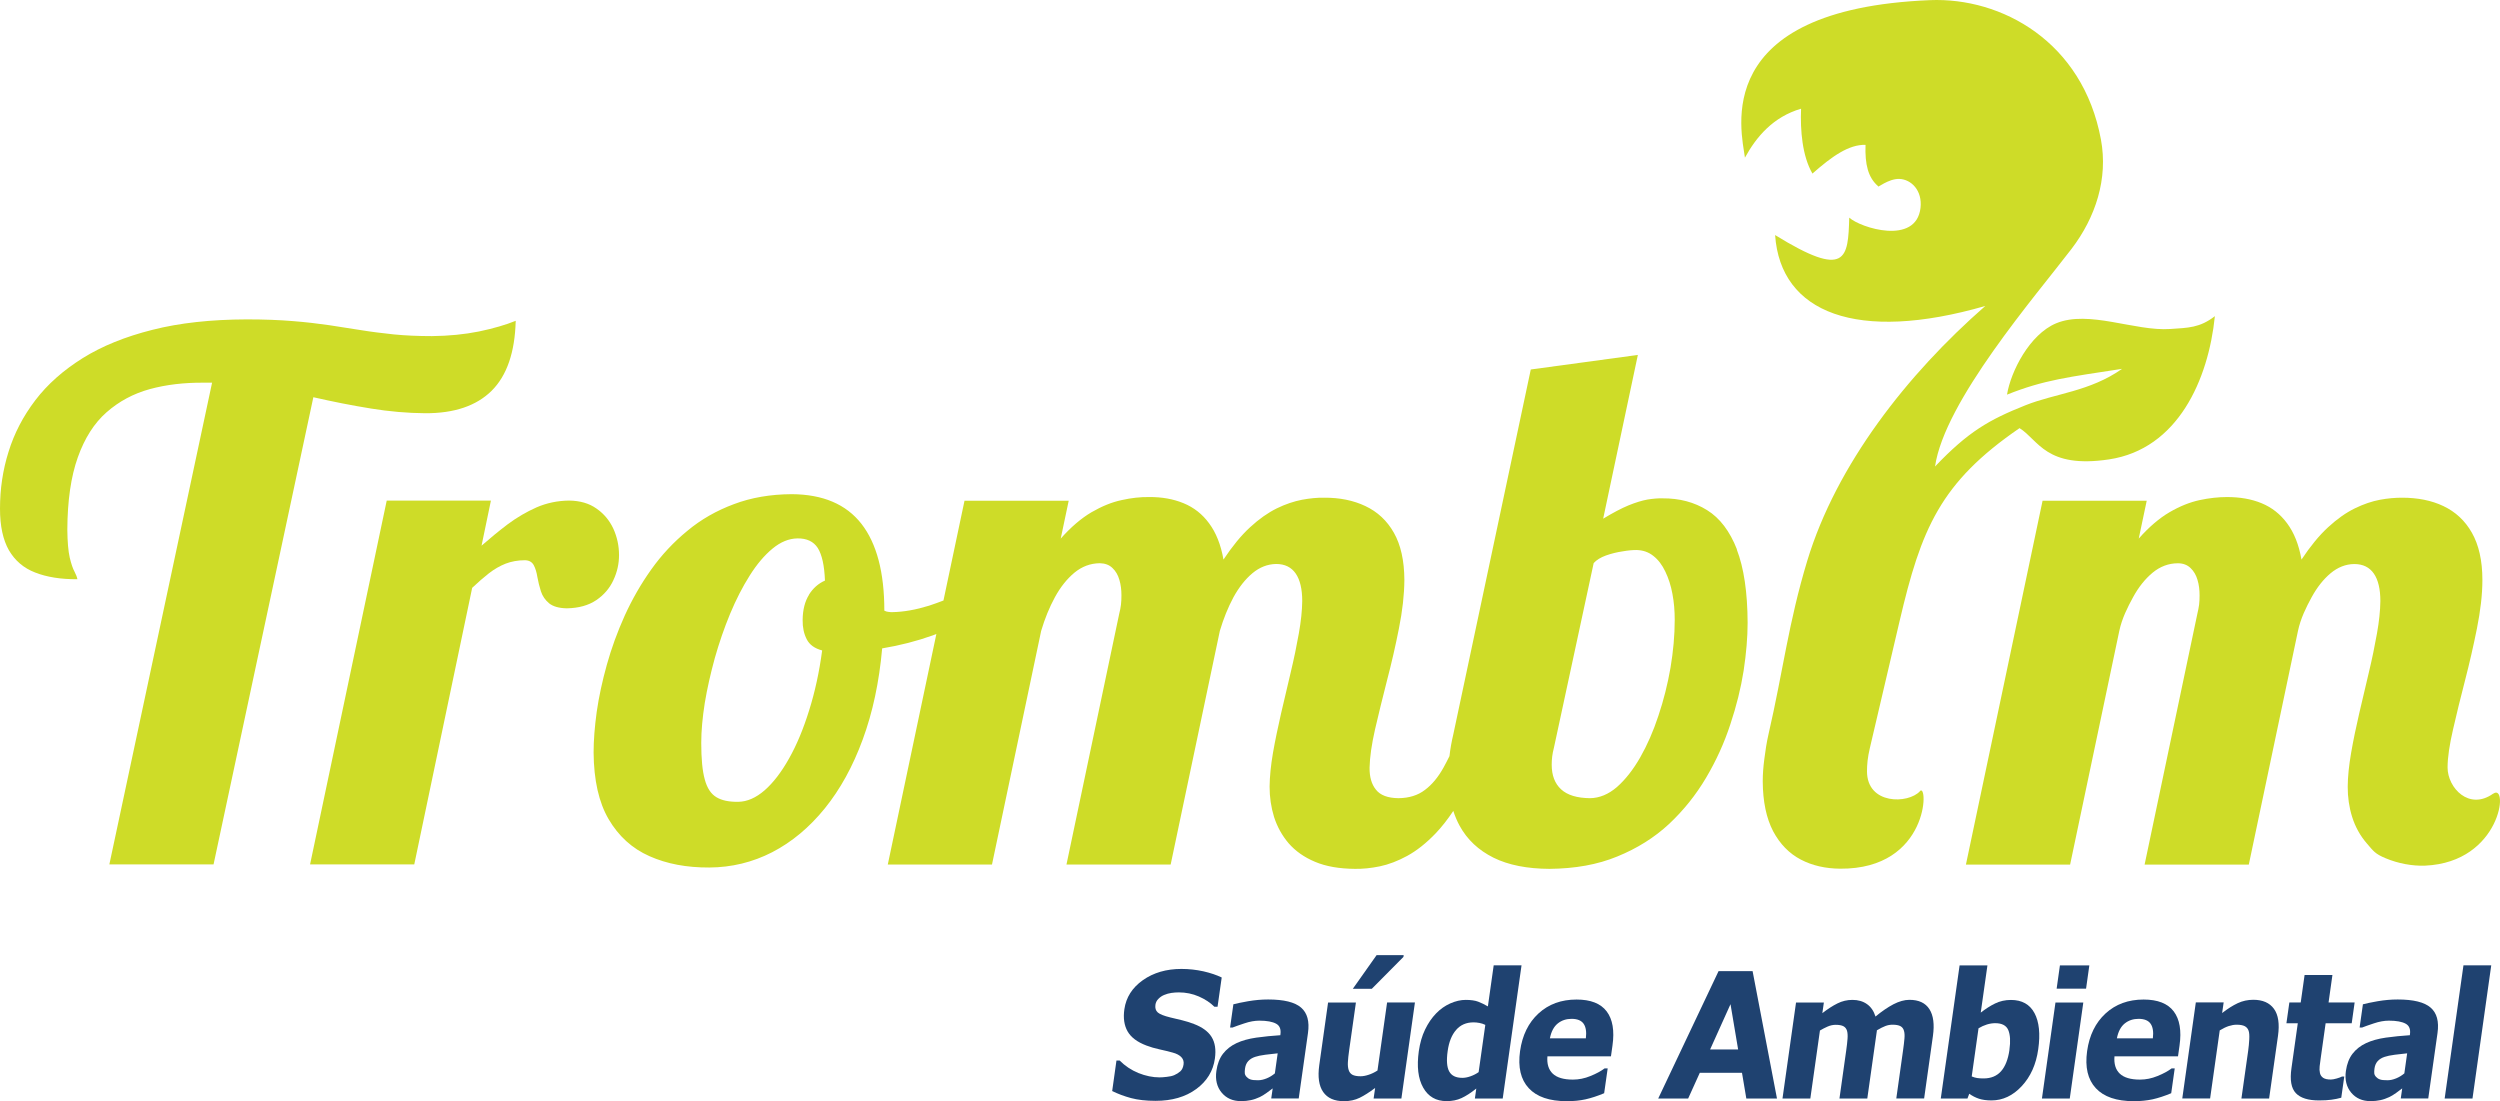 <svg width="252" height="111" viewBox="0 0 252 111" fill="none" xmlns="http://www.w3.org/2000/svg">
<path d="M37.352 41.175C39.248 41.483 41.085 41.642 42.869 41.654C45.787 41.666 48.02 40.909 49.556 39.39C51.098 37.859 51.901 35.511 51.984 32.337C50.974 32.75 49.745 33.105 48.28 33.413C46.809 33.708 45.232 33.862 43.531 33.88C42.119 33.88 40.831 33.82 39.691 33.708C38.551 33.584 37.452 33.454 36.412 33.282C35.379 33.123 34.297 32.951 33.193 32.78C32.088 32.62 30.86 32.472 29.513 32.366C28.166 32.254 26.618 32.194 24.869 32.194C21.272 32.206 18.1 32.549 15.365 33.247C12.63 33.933 10.284 34.885 8.341 36.097C6.386 37.321 4.791 38.728 3.562 40.342C2.333 41.956 1.435 43.682 0.862 45.539C0.278 47.395 0 49.305 0 51.274C0 53.024 0.301 54.413 0.898 55.465C1.506 56.506 2.381 57.263 3.55 57.712C4.702 58.167 6.126 58.398 7.803 58.386C7.768 58.179 7.668 57.931 7.514 57.629C7.343 57.322 7.183 56.849 7.03 56.21C6.882 55.56 6.799 54.62 6.787 53.396C6.799 50.464 7.154 48.028 7.845 46.094C8.536 44.161 9.499 42.648 10.739 41.56C11.992 40.46 13.439 39.68 15.093 39.224C16.759 38.769 18.555 38.562 20.504 38.574H21.378L11.023 87.132H21.526L31.586 40.04C33.553 40.489 35.485 40.874 37.369 41.175H37.352Z" fill="#CEDC28"/>
<path d="M61.825 58.487C62.215 57.665 62.398 56.825 62.398 55.956C62.398 55.016 62.203 54.123 61.825 53.29C61.435 52.456 60.88 51.788 60.124 51.262C59.386 50.736 58.458 50.47 57.365 50.458C56.202 50.47 55.103 50.7 54.081 51.144C53.059 51.599 52.102 52.16 51.186 52.84C50.265 53.538 49.391 54.259 48.54 55.004L49.485 50.458H38.982L31.255 87.132H41.758L47.595 59.255C48.191 58.694 48.764 58.191 49.296 57.777C49.834 57.363 50.389 57.044 50.974 56.813C51.547 56.595 52.202 56.471 52.917 56.471C53.343 56.482 53.632 56.654 53.803 56.973C53.974 57.292 54.093 57.694 54.169 58.173C54.252 58.652 54.376 59.125 54.524 59.604C54.683 60.095 54.961 60.485 55.351 60.816C55.753 61.135 56.349 61.307 57.147 61.319C58.34 61.295 59.321 61.023 60.1 60.497C60.88 59.971 61.447 59.297 61.825 58.493V58.487Z" fill="#CEDC28"/>
<path d="M251.324 79.99C248.878 81.746 246.722 79.404 246.716 77.377C246.716 76.324 246.917 75.041 247.266 73.528C247.614 71.996 248.016 70.359 248.471 68.603C248.926 66.841 249.327 65.091 249.676 63.347C250.025 61.585 250.225 59.959 250.225 58.457C250.225 56.5 249.859 54.922 249.168 53.704C248.477 52.48 247.514 51.593 246.297 51.014C245.092 50.44 243.698 50.168 242.126 50.168C241.447 50.168 240.703 50.227 239.905 50.375C239.09 50.529 238.251 50.812 237.365 51.244C236.473 51.682 235.581 52.308 234.677 53.142C233.768 53.975 232.882 55.063 231.99 56.406C231.724 54.892 231.234 53.68 230.542 52.752C229.857 51.824 229.001 51.15 227.967 50.724C226.933 50.298 225.781 50.103 224.482 50.103C223.631 50.103 222.709 50.198 221.723 50.41C220.742 50.623 219.726 51.025 218.686 51.634C217.653 52.237 216.619 53.124 215.585 54.289L216.389 50.475H205.891L198.165 87.15H208.668L213.624 63.601C213.89 62.342 214.451 61.23 215.012 60.201C215.573 59.172 216.229 58.357 216.979 57.73C217.735 57.109 218.586 56.778 219.531 56.778C220.069 56.778 220.488 56.95 220.807 57.257C221.132 57.564 221.368 57.966 221.51 58.457C221.658 58.948 221.717 59.462 221.717 60.012C221.717 60.343 221.705 60.662 221.67 60.952C221.634 61.26 221.563 61.549 221.498 61.845L216.176 87.15H226.679L231.635 63.601C231.901 62.342 232.456 61.224 233.006 60.213C233.561 59.196 234.199 58.392 234.926 57.783C235.64 57.186 236.444 56.861 237.318 56.855C238.192 56.855 238.848 57.186 239.285 57.819C239.722 58.451 239.941 59.385 239.941 60.592C239.929 61.543 239.817 62.631 239.598 63.855C239.38 65.091 239.114 66.386 238.783 67.769C238.458 69.141 238.133 70.518 237.808 71.914C237.489 73.291 237.212 74.627 236.993 75.887C236.774 77.158 236.656 78.293 236.65 79.298C236.645 80.35 236.792 81.379 237.099 82.355C237.412 83.348 237.897 84.229 238.57 85.009C239.25 85.796 239.391 86.062 240.484 86.517C241.725 87.037 243.16 87.309 244.46 87.256C252.139 86.913 252.901 78.872 251.324 80.002V79.99Z" fill="#CEDC28"/>
<path d="M193.534 79.753C192.352 81.048 188.193 81.131 188.193 77.743C188.193 77.412 188.211 77.057 188.252 76.679C188.294 76.3 188.371 75.869 188.483 75.396L191.484 62.584C193.658 53.301 195.572 48.637 203.57 43.156C205.478 44.339 206.205 47.265 212.59 46.307C219.52 45.267 222.609 38.284 223.259 31.869C221.735 33.052 220.571 33.04 218.746 33.164C215.19 33.401 210.546 31.219 207.256 32.591C204.58 33.708 202.69 37.439 202.306 39.78C206.045 38.284 208.52 38.012 213.908 37.179C210.647 39.473 207.185 39.65 204.184 40.844C200.48 42.316 198.389 43.523 195.052 47.023C195.997 40.442 205.189 29.83 208.81 25.088C211.238 21.907 212.508 18.011 211.775 14.067C209.95 4.188 201.75 -0.282 194.538 0.014C172.279 0.936 175.534 13.21 175.889 15.894C177.04 13.784 178.736 11.779 181.548 10.957C181.459 13.139 181.666 15.723 182.694 17.497C184.679 15.746 186.362 14.558 188.046 14.6C187.975 16.562 188.3 17.904 189.322 18.774C189.168 19.016 190.338 18.005 191.442 18.035C192.647 18.07 193.793 19.199 193.587 20.961C193.138 24.757 187.52 22.959 186.404 21.937C186.285 26.052 186.144 28.145 178.931 23.693C179.474 31.55 187.177 34.577 200.12 30.841C192.24 37.728 185.11 46.839 182.174 56.518C180.278 62.785 179.74 67.609 178.269 73.995C178.068 74.87 177.944 75.721 177.844 76.513C177.738 77.323 177.684 78.068 177.684 78.76C177.696 80.812 178.051 82.479 178.73 83.785C179.421 85.08 180.349 86.032 181.524 86.647C182.688 87.256 184.017 87.552 185.488 87.564C194.496 87.629 194.384 78.801 193.522 79.747L193.534 79.753Z" fill="#CEDC28"/>
<path d="M175.085 55.383C174.37 53.55 173.36 52.214 172.072 51.421C170.785 50.617 169.29 50.221 167.577 50.233C167.104 50.221 166.59 50.269 166.047 50.357C165.498 50.458 164.866 50.653 164.151 50.943C163.436 51.238 162.585 51.688 161.599 52.285L165.096 35.777L154.303 37.244L146.5 73.995C146.317 74.763 146.187 75.496 146.11 76.194C146.11 76.2 146.11 76.206 146.11 76.212C145.909 76.614 145.708 77.01 145.507 77.371C144.97 78.334 144.356 79.085 143.635 79.623C142.92 80.173 142.028 80.445 140.971 80.457C139.89 80.445 139.134 80.161 138.696 79.6C138.248 79.05 138.041 78.305 138.053 77.376C138.076 76.324 138.259 75.041 138.602 73.528C138.956 71.996 139.358 70.359 139.807 68.603C140.268 66.841 140.669 65.097 141.012 63.347C141.366 61.585 141.55 59.959 141.561 58.457C141.55 56.5 141.195 54.922 140.504 53.703C139.813 52.48 138.85 51.587 137.633 51.014C136.428 50.44 135.034 50.156 133.463 50.168C132.783 50.156 132.039 50.227 131.242 50.375C130.426 50.535 129.587 50.812 128.701 51.244C127.815 51.682 126.917 52.308 126.014 53.142C125.104 53.975 124.218 55.063 123.326 56.406C123.06 54.892 122.57 53.68 121.878 52.752C121.199 51.823 120.337 51.149 119.303 50.724C118.269 50.298 117.117 50.091 115.818 50.103C114.967 50.091 114.045 50.186 113.059 50.41C112.072 50.617 111.068 51.031 110.023 51.634C108.989 52.243 107.955 53.124 106.921 54.289L107.725 50.475H97.222L95.101 60.532C94.617 60.716 94.138 60.893 93.648 61.053C92.313 61.466 91.084 61.685 89.944 61.703C89.838 61.703 89.713 61.703 89.566 61.679C89.43 61.667 89.288 61.632 89.141 61.555C89.141 57.694 88.373 54.78 86.831 52.799C85.277 50.818 82.944 49.831 79.807 49.813C77.669 49.825 75.725 50.156 73.977 50.818C72.228 51.469 70.657 52.361 69.286 53.508C67.898 54.644 66.687 55.938 65.641 57.411C64.596 58.877 63.71 60.432 62.965 62.069C62.227 63.707 61.63 65.357 61.17 67.006C60.709 68.656 60.366 70.246 60.148 71.76C59.941 73.273 59.835 74.633 59.835 75.857C59.858 78.63 60.354 80.871 61.353 82.579C62.351 84.276 63.71 85.524 65.458 86.298C67.207 87.079 69.215 87.457 71.496 87.445C73.746 87.433 75.861 86.919 77.84 85.902C79.807 84.885 81.585 83.407 83.139 81.486C84.692 79.564 85.968 77.258 86.967 74.527C87.965 71.813 88.621 68.756 88.922 65.357C90.706 65.061 92.407 64.624 94.014 64.05C94.144 64.009 94.262 63.956 94.386 63.908L89.489 87.144H99.992L104.948 63.595C105.315 62.359 105.775 61.224 106.337 60.195C106.898 59.167 107.553 58.351 108.304 57.724C109.06 57.103 109.91 56.784 110.856 56.772C111.393 56.784 111.818 56.944 112.131 57.251C112.462 57.558 112.693 57.96 112.834 58.451C112.982 58.942 113.041 59.456 113.041 60.006C113.041 60.337 113.029 60.656 112.994 60.946C112.959 61.254 112.899 61.543 112.823 61.839L107.5 87.144H118.003L122.96 63.595C123.326 62.359 123.787 61.224 124.33 60.207C124.891 59.19 125.523 58.386 126.25 57.777C126.965 57.18 127.768 56.861 128.642 56.849C129.517 56.849 130.172 57.18 130.609 57.813C131.047 58.451 131.265 59.379 131.265 60.586C131.253 61.537 131.141 62.625 130.923 63.849C130.704 65.085 130.438 66.38 130.107 67.763C129.776 69.135 129.463 70.512 129.133 71.908C128.819 73.291 128.536 74.621 128.317 75.881C128.099 77.152 127.987 78.287 127.975 79.292C127.975 80.344 128.122 81.367 128.424 82.349C128.743 83.336 129.227 84.217 129.895 85.003C130.574 85.784 131.46 86.411 132.559 86.872C133.663 87.339 135.004 87.569 136.582 87.581C137.361 87.593 138.2 87.51 139.086 87.327C139.972 87.144 140.9 86.789 141.845 86.275C142.808 85.748 143.765 84.992 144.728 83.987C145.324 83.36 145.915 82.609 146.494 81.74C146.665 82.266 146.872 82.763 147.126 83.23C147.894 84.637 149.034 85.701 150.552 86.458C152.059 87.203 153.943 87.569 156.182 87.581C158.757 87.558 161.032 87.156 163.022 86.334C165.013 85.524 166.756 84.436 168.239 83.058C169.71 81.675 170.95 80.126 171.972 78.399C172.994 76.673 173.809 74.876 174.412 73.031C175.032 71.174 175.481 69.365 175.759 67.603C176.024 65.842 176.16 64.228 176.16 62.785C176.148 59.693 175.782 57.233 175.067 55.389L175.085 55.383ZM81.55 59.953C81.136 60.615 80.918 61.455 80.906 62.483C80.894 63.228 81.03 63.879 81.319 64.44C81.597 64.99 82.123 65.369 82.873 65.564C82.584 67.739 82.146 69.744 81.561 71.606C80.988 73.451 80.321 75.065 79.541 76.448C78.773 77.82 77.952 78.896 77.072 79.665C76.198 80.421 75.312 80.812 74.408 80.823C73.486 80.835 72.754 80.687 72.21 80.356C71.661 80.025 71.277 79.44 71.041 78.571C70.799 77.702 70.686 76.478 70.686 74.882C70.686 73.669 70.81 72.327 71.041 70.861C71.283 69.395 71.626 67.893 72.051 66.338C72.488 64.795 72.996 63.317 73.593 61.874C74.189 60.444 74.845 59.161 75.572 58.014C76.286 56.879 77.054 55.974 77.869 55.3C78.685 54.626 79.523 54.283 80.386 54.271C81.319 54.259 82.004 54.579 82.43 55.235C82.855 55.909 83.097 56.997 83.156 58.522C82.489 58.818 81.951 59.291 81.538 59.953H81.55ZM168.386 67.314C168.097 68.975 167.695 70.577 167.169 72.144C166.661 73.699 166.041 75.1 165.332 76.348C164.617 77.595 163.838 78.583 162.987 79.334C162.136 80.067 161.227 80.445 160.276 80.457C158.964 80.445 157.99 80.149 157.357 79.564C156.725 78.979 156.412 78.157 156.412 77.081C156.412 76.827 156.424 76.555 156.46 76.259C156.495 75.975 156.554 75.686 156.631 75.39L160.642 56.76C160.931 56.441 161.345 56.187 161.882 55.992C162.432 55.797 162.987 55.661 163.56 55.578C164.121 55.477 164.582 55.442 164.948 55.442C165.604 55.454 166.177 55.649 166.661 56.039C167.146 56.417 167.547 56.944 167.866 57.617C168.185 58.28 168.428 59.025 168.581 59.864C168.741 60.698 168.812 61.579 168.812 62.483C168.812 64.038 168.664 65.652 168.386 67.314Z" fill="#CEDC28"/>
<path fill-rule="evenodd" clip-rule="evenodd" d="M122.463 106.696C122.286 107.961 121.66 108.984 120.579 109.776C119.504 110.568 118.133 110.965 116.479 110.965C115.522 110.965 114.695 110.87 114.01 110.687C113.325 110.503 112.687 110.261 112.108 109.977L112.539 106.903H112.864C113.402 107.447 114.034 107.866 114.754 108.162C115.475 108.452 116.19 108.6 116.893 108.6C117.076 108.6 117.312 108.582 117.619 108.546C117.921 108.517 118.169 108.458 118.364 108.375C118.606 108.269 118.813 108.138 118.984 107.985C119.149 107.831 119.262 107.594 119.303 107.293C119.344 107.009 119.273 106.767 119.084 106.566C118.895 106.365 118.606 106.205 118.204 106.099C117.785 105.986 117.342 105.874 116.869 105.773C116.402 105.673 115.959 105.543 115.558 105.389C114.63 105.04 114.004 104.561 113.661 103.964C113.319 103.361 113.207 102.616 113.337 101.729C113.508 100.535 114.128 99.56 115.197 98.803C116.272 98.046 117.566 97.668 119.084 97.668C119.846 97.668 120.585 97.751 121.305 97.91C122.026 98.076 122.64 98.283 123.148 98.531L122.729 101.481H122.41C122.002 101.067 121.477 100.724 120.845 100.446C120.207 100.169 119.533 100.033 118.83 100.033C118.582 100.033 118.334 100.05 118.08 100.086C117.826 100.121 117.584 100.192 117.342 100.293C117.129 100.381 116.934 100.512 116.769 100.683C116.597 100.854 116.497 101.055 116.467 101.28C116.42 101.617 116.497 101.877 116.71 102.061C116.916 102.238 117.336 102.403 117.962 102.557C118.375 102.652 118.765 102.752 119.149 102.841C119.527 102.93 119.929 103.06 120.354 103.219C121.193 103.539 121.79 103.976 122.132 104.532C122.475 105.088 122.587 105.809 122.463 106.69V106.696Z" fill="#1F4270"/>
<path fill-rule="evenodd" clip-rule="evenodd" d="M128.506 108.203L128.79 106.176C128.406 106.211 127.993 106.258 127.549 106.317C127.101 106.377 126.764 106.448 126.522 106.53C126.226 106.625 125.996 106.773 125.825 106.956C125.653 107.145 125.541 107.393 125.5 107.695C125.47 107.896 125.464 108.062 125.476 108.192C125.488 108.316 125.553 108.44 125.659 108.552C125.76 108.665 125.889 108.753 126.049 108.807C126.208 108.866 126.457 108.889 126.811 108.889C127.089 108.889 127.378 108.824 127.679 108.7C127.987 108.576 128.258 108.405 128.506 108.198V108.203ZM128.294 109.705C128.128 109.829 127.916 109.983 127.673 110.166C127.425 110.344 127.195 110.486 126.982 110.586C126.687 110.722 126.392 110.829 126.084 110.894C125.783 110.959 125.452 110.994 125.098 110.994C124.271 110.994 123.621 110.71 123.143 110.137C122.664 109.563 122.487 108.836 122.611 107.949C122.711 107.24 122.936 106.66 123.284 106.211C123.633 105.762 124.088 105.407 124.643 105.147C125.198 104.887 125.866 104.703 126.646 104.591C127.425 104.485 128.229 104.402 129.062 104.349V104.295C129.144 103.763 129.003 103.391 128.636 103.19C128.27 102.989 127.709 102.882 126.941 102.882C126.48 102.882 125.978 102.971 125.435 103.154C124.885 103.338 124.489 103.474 124.247 103.574H123.993L124.324 101.233C124.631 101.15 125.127 101.044 125.807 100.925C126.486 100.807 127.16 100.748 127.827 100.748C129.416 100.748 130.521 101.02 131.147 101.564C131.779 102.108 132.009 102.959 131.844 104.13L130.911 110.728H128.14L128.288 109.699L128.294 109.705Z" fill="#1F4270"/>
<path fill-rule="evenodd" clip-rule="evenodd" d="M141.266 110.734H138.46L138.614 109.664C138.035 110.101 137.515 110.432 137.054 110.657C136.593 110.882 136.068 111 135.471 111C134.508 111 133.811 110.693 133.38 110.078C132.949 109.463 132.813 108.558 132.984 107.352L133.87 101.055H136.676L135.997 105.85C135.926 106.341 135.885 106.743 135.867 107.068C135.849 107.393 135.879 107.665 135.95 107.872C136.02 108.085 136.145 108.239 136.328 108.339C136.511 108.434 136.782 108.487 137.143 108.487C137.379 108.487 137.651 108.44 137.952 108.339C138.253 108.245 138.555 108.097 138.85 107.908L139.819 101.05H142.625L141.26 110.728L141.266 110.734ZM141.491 96.284L141.467 96.456L138.277 99.672H136.363L138.761 96.278H141.491V96.284Z" fill="#1F4270"/>
<path fill-rule="evenodd" clip-rule="evenodd" d="M151.474 110.734H148.668L148.81 109.723C148.266 110.16 147.77 110.48 147.321 110.687C146.872 110.894 146.37 110.994 145.82 110.994C144.757 110.994 143.966 110.539 143.458 109.634C142.944 108.724 142.802 107.506 143.015 105.963C143.133 105.141 143.339 104.414 143.647 103.781C143.954 103.142 144.326 102.599 144.763 102.149C145.177 101.718 145.649 101.387 146.187 101.144C146.724 100.908 147.244 100.789 147.746 100.789C148.248 100.789 148.691 100.848 149.01 100.973C149.329 101.097 149.648 101.251 149.979 101.446L150.564 97.307H153.37L151.474 110.728V110.734ZM149.046 108.067L149.719 103.308C149.536 103.219 149.335 103.148 149.129 103.113C148.916 103.072 148.721 103.054 148.538 103.054C147.799 103.054 147.215 103.308 146.777 103.816C146.334 104.325 146.051 105.034 145.927 105.933C145.791 106.885 145.844 107.577 146.08 108.002C146.317 108.434 146.754 108.647 147.41 108.647C147.664 108.647 147.941 108.594 148.237 108.487C148.538 108.381 148.81 108.239 149.052 108.067H149.046Z" fill="#1F4270"/>
<path fill-rule="evenodd" clip-rule="evenodd" d="M162.384 106.477H155.981C155.916 107.234 156.093 107.819 156.513 108.221C156.938 108.623 157.611 108.824 158.551 108.824C159.141 108.824 159.732 108.706 160.317 108.464C160.908 108.227 161.38 107.967 161.741 107.695H162.054L161.699 110.196C161.026 110.48 160.4 110.681 159.827 110.811C159.254 110.941 158.616 111 157.942 111C156.188 111 154.906 110.562 154.097 109.687C153.287 108.812 152.998 107.571 153.222 105.951C153.447 104.355 154.067 103.089 155.083 102.155C156.099 101.221 157.375 100.754 158.917 100.754C160.335 100.754 161.351 101.15 161.953 101.948C162.556 102.746 162.751 103.893 162.538 105.389L162.384 106.477ZM159.856 104.656C159.933 104.006 159.856 103.515 159.626 103.19C159.395 102.865 158.994 102.699 158.415 102.699C157.877 102.699 157.411 102.853 157.021 103.166C156.631 103.48 156.365 103.976 156.229 104.662H159.85L159.856 104.656Z" fill="#1F4270"/>
<path fill-rule="evenodd" clip-rule="evenodd" d="M179.12 110.734H176.03L175.593 108.138H171.34L170.164 110.734H167.146L173.23 97.892H176.662L179.12 110.734ZM175.203 105.785L174.435 101.221L172.38 105.785H175.203Z" fill="#1F4270"/>
<path fill-rule="evenodd" clip-rule="evenodd" d="M189.192 103.876L188.223 110.734H185.417L186.096 105.904C186.161 105.431 186.209 105.034 186.232 104.703C186.256 104.372 186.238 104.1 186.179 103.899C186.114 103.692 185.996 103.539 185.819 103.444C185.641 103.349 185.381 103.302 185.039 103.302C184.761 103.302 184.484 103.361 184.206 103.485C183.928 103.61 183.674 103.74 183.45 103.876L182.481 110.734H179.675L181.04 101.055H183.846L183.692 102.126C184.235 101.706 184.738 101.381 185.216 101.144C185.689 100.908 186.191 100.789 186.728 100.789C187.307 100.789 187.792 100.931 188.193 101.215C188.595 101.499 188.879 101.919 189.05 102.468C189.682 101.942 190.284 101.534 190.852 101.233C191.425 100.937 191.962 100.783 192.47 100.783C193.415 100.783 194.083 101.097 194.485 101.724C194.886 102.35 195.004 103.249 194.839 104.425L193.953 110.722H191.147L191.826 105.892C191.891 105.413 191.944 105.011 191.968 104.686C191.998 104.36 191.98 104.088 191.915 103.887C191.856 103.68 191.738 103.527 191.555 103.432C191.377 103.338 191.112 103.29 190.763 103.29C190.527 103.29 190.29 103.332 190.054 103.42C189.818 103.509 189.522 103.657 189.174 103.864L189.192 103.876Z" fill="#1F4270"/>
<path fill-rule="evenodd" clip-rule="evenodd" d="M205.454 105.762C205.242 107.281 204.686 108.523 203.788 109.486C202.896 110.444 201.874 110.923 200.74 110.923C200.25 110.923 199.83 110.864 199.482 110.752C199.128 110.633 198.803 110.468 198.501 110.249L198.318 110.734H195.63L197.527 97.313H200.333L199.659 102.072C200.144 101.694 200.628 101.381 201.106 101.15C201.591 100.914 202.122 100.795 202.707 100.795C203.812 100.795 204.604 101.239 205.076 102.12C205.549 103.001 205.673 104.219 205.454 105.768V105.762ZM202.548 105.827C202.672 104.963 202.63 104.301 202.436 103.834C202.235 103.367 201.798 103.137 201.118 103.137C200.858 103.137 200.581 103.178 200.285 103.267C199.996 103.355 199.712 103.485 199.435 103.651L198.749 108.505C198.938 108.582 199.122 108.641 199.299 108.665C199.476 108.694 199.695 108.706 199.949 108.706C200.687 108.706 201.278 108.464 201.703 107.985C202.134 107.5 202.418 106.779 202.554 105.815L202.548 105.827Z" fill="#1F4270"/>
<path fill-rule="evenodd" clip-rule="evenodd" d="M208.632 110.734H205.827L207.191 101.055H209.997L208.632 110.734ZM210.275 99.66H207.309L207.64 97.313H210.605L210.275 99.66Z" fill="#1F4270"/>
<path fill-rule="evenodd" clip-rule="evenodd" d="M219.543 106.477H213.14C213.075 107.234 213.252 107.819 213.671 108.221C214.097 108.623 214.77 108.824 215.709 108.824C216.3 108.824 216.891 108.706 217.476 108.464C218.066 108.227 218.539 107.967 218.899 107.695H219.212L218.858 110.196C218.184 110.48 217.558 110.681 216.985 110.811C216.406 110.935 215.774 111 215.101 111C213.346 111 212.064 110.562 211.255 109.687C210.446 108.812 210.156 107.571 210.381 105.951C210.605 104.355 211.226 103.089 212.242 102.155C213.258 101.221 214.54 100.754 216.076 100.754C217.493 100.754 218.509 101.15 219.112 101.948C219.714 102.746 219.909 103.893 219.697 105.389L219.543 106.477ZM217.009 104.656C217.086 104.006 217.009 103.515 216.778 103.19C216.554 102.865 216.146 102.699 215.568 102.699C215.03 102.699 214.563 102.853 214.173 103.166C213.783 103.48 213.518 103.976 213.382 104.662H217.003L217.009 104.656Z" fill="#1F4270"/>
<path fill-rule="evenodd" clip-rule="evenodd" d="M228.741 110.734H225.935L226.614 105.933C226.667 105.543 226.708 105.153 226.726 104.762C226.744 104.372 226.726 104.088 226.661 103.905C226.59 103.692 226.46 103.539 226.271 103.438C226.088 103.343 225.817 103.29 225.456 103.29C225.202 103.29 224.936 103.338 224.659 103.426C224.387 103.515 224.08 103.663 223.749 103.864L222.78 110.722H219.974L221.339 101.044H224.145L223.991 102.114C224.546 101.682 225.072 101.351 225.562 101.12C226.053 100.89 226.579 100.778 227.134 100.778C228.073 100.778 228.77 101.079 229.213 101.688C229.656 102.297 229.792 103.208 229.621 104.42L228.729 110.716L228.741 110.734Z" fill="#1F4270"/>
<path fill-rule="evenodd" clip-rule="evenodd" d="M235.995 110.651C235.682 110.74 235.351 110.805 235.008 110.852C234.666 110.899 234.246 110.923 233.756 110.923C232.663 110.923 231.889 110.681 231.422 110.19C230.956 109.699 230.808 108.866 230.979 107.677L231.617 103.148H230.471L230.767 101.05H231.913L232.303 98.277H235.109L234.719 101.05H237.347L237.052 103.148H234.423L233.939 106.583C233.892 106.926 233.85 107.222 233.821 107.476C233.791 107.73 233.803 107.955 233.85 108.162C233.892 108.363 234.004 108.523 234.169 108.641C234.341 108.759 234.601 108.818 234.949 108.818C235.097 108.818 235.292 108.783 235.54 108.712C235.788 108.641 235.965 108.576 236.066 108.517H236.302L236.001 110.639L235.995 110.651Z" fill="#1F4270"/>
<path fill-rule="evenodd" clip-rule="evenodd" d="M242.357 108.203L242.641 106.176C242.257 106.211 241.843 106.258 241.4 106.317C240.951 106.377 240.614 106.448 240.372 106.53C240.077 106.625 239.846 106.773 239.675 106.956C239.504 107.145 239.392 107.393 239.35 107.695C239.321 107.896 239.315 108.062 239.327 108.192C239.338 108.316 239.403 108.44 239.51 108.552C239.61 108.665 239.74 108.753 239.9 108.807C240.059 108.866 240.307 108.889 240.662 108.889C240.939 108.889 241.229 108.824 241.53 108.7C241.837 108.576 242.109 108.405 242.357 108.198V108.203ZM242.15 109.705C241.985 109.829 241.772 109.983 241.53 110.166C241.282 110.344 241.051 110.486 240.839 110.586C240.543 110.722 240.248 110.829 239.941 110.894C239.64 110.959 239.309 110.994 238.954 110.994C238.127 110.994 237.478 110.71 236.999 110.137C236.521 109.563 236.343 108.836 236.467 107.949C236.568 107.24 236.792 106.66 237.141 106.211C237.489 105.762 237.944 105.407 238.5 105.147C239.055 104.887 239.722 104.703 240.502 104.591C241.282 104.485 242.085 104.402 242.918 104.349V104.295C243.001 103.763 242.859 103.391 242.493 103.19C242.127 102.989 241.565 102.882 240.797 102.882C240.337 102.882 239.835 102.971 239.291 103.154C238.742 103.338 238.346 103.474 238.104 103.574H237.85L238.181 101.233C238.488 101.15 238.984 101.044 239.663 100.925C240.343 100.807 241.016 100.748 241.684 100.748C243.273 100.748 244.377 101.02 245.003 101.564C245.636 102.108 245.866 102.959 245.701 104.13L244.767 110.728H241.997L242.144 109.699L242.15 109.705Z" fill="#1F4270"/>
<path fill-rule="evenodd" clip-rule="evenodd" d="M249.227 110.734H246.421L248.317 97.307H251.117L249.227 110.734Z" fill="#1F4270"/>
</svg>
